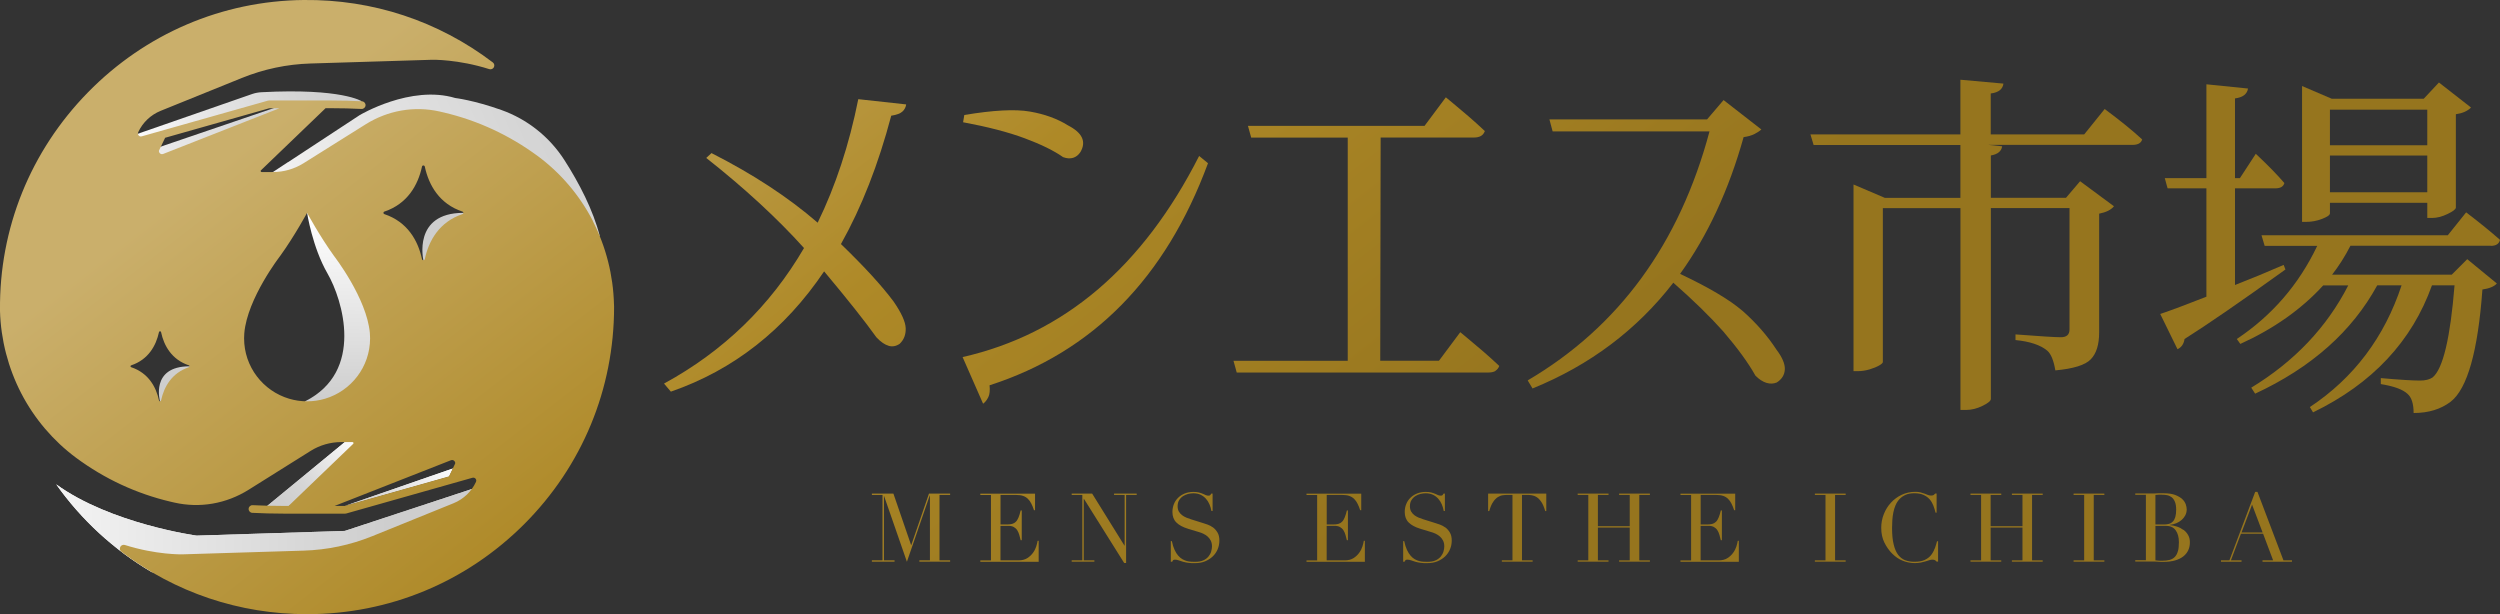 <!--?xml version="1.0" encoding="UTF-8"?-->
<svg viewBox="0 0 496.11 121.88" xmlns:xlink="http://www.w3.org/1999/xlink" xmlns="http://www.w3.org/2000/svg" data-sanitized-data-name="レイヤー_2" data-name="レイヤー_2" id="_レイヤー_2">
  <rect x="0" y="0" width="496.11" height="121.88" fill="#333333" stroke="none"/>
  <defs>
    <style>
      .cls-1 {
        fill: url(#linear-gradient-8);
      }

      .cls-2 {
        fill: url(#linear-gradient-7);
      }

      .cls-3 {
        fill: url(#linear-gradient-5);
      }

      .cls-4 {
        fill: url(#linear-gradient-6);
      }

      .cls-5 {
        fill: url(#linear-gradient-4);
      }

      .cls-6 {
        fill: url(#linear-gradient-3);
      }

      .cls-7 {
        fill: url(#linear-gradient-2);
      }

      .cls-8 {
        fill: #cecece;
      }

      .cls-9 {
        fill: url(#_アーストーン_7-20);
      }

      .cls-10 {
        fill: url(#_アーストーン_7-21);
      }

      .cls-11 {
        fill: url(#_アーストーン_7-23);
      }

      .cls-12 {
        fill: url(#_アーストーン_7-22);
      }

      .cls-13 {
        fill: url(#_アーストーン_7-24);
      }

      .cls-14 {
        fill: url(#_アーストーン_7-25);
      }

      .cls-15 {
        fill: url(#_アーストーン_7-17);
      }

      .cls-16 {
        fill: url(#_アーストーン_7-18);
      }

      .cls-17 {
        fill: url(#_アーストーン_7-19);
      }

      .cls-18 {
        fill: url(#_アーストーン_7-15);
      }

      .cls-19 {
        fill: url(#_アーストーン_7-16);
      }

      .cls-20 {
        fill: url(#_アーストーン_7-10);
      }

      .cls-21 {
        fill: url(#_アーストーン_7-11);
      }

      .cls-22 {
        fill: url(#_アーストーン_7-12);
      }

      .cls-23 {
        fill: url(#_アーストーン_7-13);
      }

      .cls-24 {
        fill: url(#_アーストーン_7-14);
      }

      .cls-25 {
        fill: url(#linear-gradient);
      }

      .cls-26 {
        fill: url(#_アーストーン_7);
      }

      .cls-27 {
        fill: url(#_アーストーン_7-5);
      }

      .cls-28 {
        fill: url(#_アーストーン_7-2);
      }

      .cls-29 {
        fill: url(#_アーストーン_7-9);
      }

      .cls-30 {
        fill: url(#_アーストーン_7-3);
      }

      .cls-31 {
        fill: url(#_アーストーン_7-6);
      }

      .cls-32 {
        fill: url(#_アーストーン_7-8);
      }

      .cls-33 {
        fill: url(#_アーストーン_7-4);
      }

      .cls-34 {
        fill: url(#_アーストーン_7-7);
      }
    </style>
    <linearGradient gradientUnits="userSpaceOnUse" y2="79.19" x2="68.71" y1="43.17" x1="69.11" id="linear-gradient">
      <stop stop-color="#fff" offset="0"></stop>
      <stop stop-color="#ddd" offset=".71"></stop>
      <stop stop-color="#cecece" offset="1"></stop>
    </linearGradient>
    <linearGradient gradientUnits="userSpaceOnUse" y2="100.78" x2="57.35" y1="87.3" x1="70.93" id="linear-gradient-2">
      <stop stop-color="#fff" offset="0"></stop>
      <stop stop-color="#eee" offset=".26"></stop>
      <stop stop-color="#d6d6d6" offset=".71"></stop>
      <stop stop-color="#cecece" offset="1"></stop>
    </linearGradient>
    <linearGradient gradientUnits="userSpaceOnUse" y2="100.43" x2="69.86" y1="93.04" x1="91.58" id="linear-gradient-3">
      <stop stop-color="#fff" offset="0"></stop>
      <stop stop-color="#cecece" offset="1"></stop>
    </linearGradient>
    <linearGradient xlink:href="#linear-gradient-3" y2="105.27" x2="77.01" y1="105.27" x1="-8.83" id="linear-gradient-4"></linearGradient>
    <linearGradient xlink:href="#linear-gradient-3" y2="105.27" x2="77.01" y1="105.27" x1="-8.83" id="linear-gradient-5"></linearGradient>
    <linearGradient gradientUnits="userSpaceOnUse" y2="19.11" x2="129.18" y1="57.33" x1="46.4" id="linear-gradient-6">
      <stop stop-color="#fff" offset="0"></stop>
      <stop stop-color="#eaeaea" offset=".31"></stop>
      <stop stop-color="#d5d5d5" offset=".72"></stop>
      <stop stop-color="#cecece" offset="1"></stop>
    </linearGradient>
    <linearGradient gradientUnits="userSpaceOnUse" y2="18.06" x2="62.36" y1="37.57" x1="20.1" id="linear-gradient-7">
      <stop stop-color="#fff" offset="0"></stop>
      <stop stop-color="#eaeaea" offset=".32"></stop>
      <stop stop-color="#d5d5d5" offset=".73"></stop>
      <stop stop-color="#cecece" offset="1"></stop>
    </linearGradient>
    <linearGradient gradientUnits="userSpaceOnUse" y2="14.3" x2="69.12" y1="33.55" x1="27.42" id="linear-gradient-8">
      <stop stop-color="#fff" offset="0"></stop>
      <stop stop-color="#e8e8e8" offset=".34"></stop>
      <stop stop-color="#d5d5d5" offset=".73"></stop>
      <stop stop-color="#cecece" offset="1"></stop>
    </linearGradient>
    <linearGradient gradientUnits="userSpaceOnUse" y2="138.09" x2="225.4" y1="-15.73" x1="105.95" data-sanitized-data-name="アーストーン 7" data-name="アーストーン 7" id="_アーストーン_7">
      <stop stop-color="#caaf6b" offset="0"></stop>
      <stop stop-color="#ae8927" offset=".5"></stop>
      <stop stop-color="#96751e" offset="1"></stop>
    </linearGradient>
    <linearGradient xlink:href="#_アーストーン_7" y2="106.71" x2="265.8" y1="-47.1" x1="146.34" data-sanitized-data-name="アーストーン 7" data-name="アーストーン 7" id="_アーストーン_7-2"></linearGradient>
    <linearGradient xlink:href="#_アーストーン_7" y2="111.17" x2="260.05" y1="-42.64" x1="140.6" data-sanitized-data-name="アーストーン 7" data-name="アーストーン 7" id="_アーストーン_7-3"></linearGradient>
    <linearGradient xlink:href="#_アーストーン_7" y2="83.32" x2="295.93" y1="-70.5" x1="176.47" data-sanitized-data-name="アーストーン 7" data-name="アーストーン 7" id="_アーストーン_7-4"></linearGradient>
    <linearGradient xlink:href="#_アーストーン_7" y2="56.34" x2="330.66" y1="-97.48" x1="211.21" data-sanitized-data-name="アーストーン 7" data-name="アーストーン 7" id="_アーストーン_7-5"></linearGradient>
    <linearGradient xlink:href="#_アーストーン_7" y2="22.33" x2="374.45" y1="-131.48" x1="255" data-sanitized-data-name="アーストーン 7" data-name="アーストーン 7" id="_アーストーン_7-6"></linearGradient>
    <linearGradient xlink:href="#_アーストーン_7" y2="-21.8" x2="431.28" y1="-175.62" x1="311.83" data-sanitized-data-name="アーストーン 7" data-name="アーストーン 7" id="_アーストーン_7-7"></linearGradient>
    <linearGradient xlink:href="#_アーストーン_7" y2="-9.58" x2="415.55" y1="-163.4" x1="296.1" data-sanitized-data-name="アーストーン 7" data-name="アーストーン 7" id="_アーストーン_7-8"></linearGradient>
    <linearGradient xlink:href="#_アーストーン_7" y2="-1.05" x2="404.57" y1="-154.87" x1="285.11" data-sanitized-data-name="アーストーン 7" data-name="アーストーン 7" id="_アーストーン_7-9"></linearGradient>
    <linearGradient xlink:href="#_アーストーン_7" y2="147.14" x2="213.74" y1="-6.68" x1="94.29" data-sanitized-data-name="アーストーン 7" data-name="アーストーン 7" id="_アーストーン_7-10"></linearGradient>
    <linearGradient xlink:href="#_アーストーン_7" y2="137.85" x2="225.71" y1="-15.97" x1="106.25" data-sanitized-data-name="アーストーン 7" data-name="アーストーン 7" id="_アーストーン_7-11"></linearGradient>
    <linearGradient xlink:href="#_アーストーン_7" y2="128.57" x2="237.65" y1="-25.25" x1="118.2" data-sanitized-data-name="アーストーン 7" data-name="アーストーン 7" id="_アーストーン_7-12"></linearGradient>
    <linearGradient xlink:href="#_アーストーン_7" y2="120.16" x2="248.49" y1="-33.66" x1="129.03" data-sanitized-data-name="アーストーン 7" data-name="アーストーン 7" id="_アーストーン_7-13"></linearGradient>
    <linearGradient xlink:href="#_アーストーン_7" y2="106.49" x2="266.09" y1="-47.33" x1="146.64" data-sanitized-data-name="アーストーン 7" data-name="アーストーン 7" id="_アーストーン_7-14"></linearGradient>
    <linearGradient xlink:href="#_アーストーン_7" y2="97.83" x2="277.24" y1="-55.99" x1="157.79" data-sanitized-data-name="アーストーン 7" data-name="アーストーン 7" id="_アーストーン_7-15"></linearGradient>
    <linearGradient xlink:href="#_アーストーン_7" y2="88.2" x2="289.63" y1="-65.61" x1="170.18" data-sanitized-data-name="アーストーン 7" data-name="アーストーン 7" id="_アーストーン_7-16"></linearGradient>
    <linearGradient xlink:href="#_アーストーン_7" y2="79.58" x2="300.74" y1="-74.24" x1="181.28" data-sanitized-data-name="アーストーン 7" data-name="アーストーン 7" id="_アーストーン_7-17"></linearGradient>
    <linearGradient xlink:href="#_アーストーン_7" y2="70.54" x2="312.38" y1="-83.28" x1="192.93" data-sanitized-data-name="アーストーン 7" data-name="アーストーン 7" id="_アーストーン_7-18"></linearGradient>
    <linearGradient xlink:href="#_アーストーン_7" y2="58.77" x2="327.53" y1="-95.05" x1="208.08" data-sanitized-data-name="アーストーン 7" data-name="アーストーン 7" id="_アーストーン_7-19"></linearGradient>
    <linearGradient xlink:href="#_アーストーン_7" y2="50.42" x2="338.29" y1="-103.4" x1="218.84" data-sanitized-data-name="アーストーン 7" data-name="アーストーン 7" id="_アーストーン_7-20"></linearGradient>
    <linearGradient xlink:href="#_アーストーン_7" y2="41.82" x2="349.36" y1="-112" x1="229.9" data-sanitized-data-name="アーストーン 7" data-name="アーストーン 7" id="_アーストーン_7-21"></linearGradient>
    <linearGradient xlink:href="#_アーストーン_7" y2="33.9" x2="359.56" y1="-119.92" x1="240.1" data-sanitized-data-name="アーストーン 7" data-name="アーストーン 7" id="_アーストーン_7-22"></linearGradient>
    <linearGradient xlink:href="#_アーストーン_7" y2="27.39" x2="367.94" y1="-126.43" x1="248.49" data-sanitized-data-name="アーストーン 7" data-name="アーストーン 7" id="_アーストーン_7-23"></linearGradient>
    <linearGradient xlink:href="#_アーストーン_7" y2="19.39" x2="378.24" y1="-134.42" x1="258.78" data-sanitized-data-name="アーストーン 7" data-name="アーストーン 7" id="_アーストーン_7-24"></linearGradient>
    <linearGradient xlink:href="#_アーストーン_7" y2="188.73" x2="160.18" y1="34.92" x1="40.73" data-sanitized-data-name="アーストーン 7" data-name="アーストーン 7" id="_アーストーン_7-25"></linearGradient>
  </defs>
  <g data-sanitized-data-name="レイヤー_1" data-name="レイヤー_1" id="_レイヤー_1-2">
    <g>
      <g>
        <path d="M60.94,42.24s1.05,6.84,4.05,12.03c3,5.19,7.39,19.45-4.46,25.37l.41,1.86,5.18.4,7.32-4.06,3.53-6.06v-7.79l-4.26-10.95-4.66-8.82-3.93-4.86-3.18,2.88Z" class="cls-25"></path>
        <path d="M84.02,51.65s-2.19-9.41,7.93-9.41l1.63.78-1.03,2.86-4.43,3.66-3.26,2.66-1.03.83.2-1.39Z" class="cls-8"></path>
        <path d="M37.61,72.69c-7.85,0-5.85,6.95-5.85,6.95l.94,1.15,2.45-1.62,2.84-3,.77-3.34-1.16-.14Z" class="cls-8"></path>
        <g>
          <g>
            <polyline points="68.41 87.74 53.02 100.4 57.28 100.4 69.49 93.39 74.2 88.1 74.2 85.6 68.41 87.74" class="cls-7"></polyline>
            <polyline points="68.41 100.4 89.86 92.97 89.1 94.54 68.41 100.4" class="cls-6"></polyline>
            <path d="M97,96.44l-.4,4.69-11.98,8.99-18.23,3.7s-21.72.4-22.02.6c-.22.15-9.52-.53-14.26-.89-7.49-4.4-13.96-10.35-18.96-17.42,10.79,7.84,27.85,10.18,27.85,10.18l29.42-.93,25.17-8.3,3.39-.62Z" class="cls-5"></path>
          </g>
          <g>
            <polyline points="68.41 87.74 53.02 100.4 57.28 100.4 69.49 93.39 74.2 88.1 74.2 85.6 68.41 87.74" class="cls-7"></polyline>
            <polyline points="68.41 100.4 89.86 92.97 89.1 94.54 68.41 100.4" class="cls-6"></polyline>
            <path d="M97,96.44l-.4,4.69-11.98,8.99-18.23,3.7s-21.72.4-22.02.6c-.22.15-9.52-.53-14.26-.89-7.49-4.4-13.96-10.35-18.96-17.42,10.79,7.84,27.85,10.18,27.85,10.18l29.42-.93,25.17-8.3,3.39-.62Z" class="cls-3"></path>
          </g>
          <path d="M57.15,32.19c5.13-3.37,14.22-9.34,14.22-9.34,0,0,10.12-6.06,18.97-3.4,0,0,3.67.43,9.16,2.38,5.14,1.83,9.54,5.33,12.49,9.92,2.94,4.58,5.71,9.92,7.04,15.11-3.68-2.24-8.55-5.74-8.55-5.74l-12.08-8.79-13.78-2.5-16.68,4.59s-13.38,3.59-13.48,3.89-.73-3.89-.73-3.89l3.42-2.25Z" class="cls-4"></path>
          <polygon points="55.21 21.15 28.7 30.19 28.1 34.48 37.24 32.53 49.87 27.24 56.51 21.47 55.21 21.15" class="cls-2"></polygon>
          <path d="M71.8,20.1s-3.95-2.64-19.89-1.8c-.61.03-1.22.14-1.8.33l-23.9,8.31-.75,2.35,9.89-3.26,18.07-5.33,10.19-.05,6.74.25,1.46-.8Z" class="cls-1"></path>
        </g>
      </g>
      <g>
        <path d="M176.33,68.63c.77.21,1.5.08,2.2-.4.85-.8,1.25-1.84,1.2-3.11-.05-1.28-.85-3.03-2.39-5.27-2.34-3.14-5.83-6.95-10.46-11.42,4.1-7.29,7.42-15.78,9.98-25.47,1.06-.16,1.81-.44,2.24-.84.42-.4.66-.87.72-1.4l-9.5-1.04c-1.81,9.05-4.5,17.22-8.06,24.51-5.85-5.06-12.88-9.66-21.07-13.81l-1.04.96c7.61,6.01,14.08,11.97,19.4,17.88-6.71,11.5-15.97,20.46-27.78,26.9l1.36,1.6c12.45-4.31,22.59-12.27,30.41-23.87,4.68,5.59,8.14,9.95,10.38,13.09.85.91,1.66,1.46,2.43,1.68Z" class="cls-26"></path>
        <path d="M210.98,31.19c.74.27,1.41.31,2,.12.58-.19,1.06-.57,1.44-1.16.58-1.01.68-1.96.28-2.83-.4-.88-1.32-1.69-2.75-2.43-2.13-1.33-4.66-2.25-7.58-2.75-2.93-.51-7.26-.28-13.01.68l-.24,1.44c4.9.91,8.98,1.97,12.25,3.19s5.81,2.47,7.62,3.75Z" class="cls-28"></path>
        <path d="M196.13,78.81c.27-.56.35-1.34.24-2.35,20.49-6.6,34.94-21.29,43.35-44.07l-1.76-1.44c-11.18,22.03-26.82,35.34-46.94,39.91l4.07,9.26c.42-.32.77-.76,1.04-1.32Z" class="cls-30"></path>
        <path d="M296.76,73.58c.35-.21.6-.53.76-.96-1.01-.96-2.1-1.94-3.27-2.95-1.17-1.01-2.2-1.88-3.07-2.59s-1.34-1.1-1.4-1.16l-4.23,5.67h-11.65l.08-44.3h18.52c.58,0,1.05-.11,1.4-.32.35-.21.6-.53.76-.96-1.01-.96-2.1-1.94-3.27-2.95-1.17-1.01-2.2-1.88-3.07-2.59s-1.34-1.1-1.4-1.16l-4.23,5.67h-35.04l.64,2.32h19.16v44.3h-22.67l.64,2.32h49.97c.58,0,1.05-.11,1.4-.32Z" class="cls-33"></path>
        <path d="M345.69,61.61c-2.55-2.18-6.65-4.6-12.29-7.26,5.48-7.61,9.68-16.66,12.61-27.14.85-.11,1.58-.32,2.2-.64.61-.32,1.05-.61,1.32-.88l-7.5-5.83-3.27,3.83h-31.29l.64,2.39h31.13c-5.96,22.3-17.99,38.77-36.08,49.41l.96,1.6c11.39-4.63,20.7-11.63,27.94-20.99,3.94,3.46,7.24,6.68,9.9,9.66,2.87,3.35,5,6.28,6.39,8.78.74.75,1.48,1.22,2.2,1.44.72.21,1.4.19,2.04-.08,1.01-.64,1.54-1.5,1.6-2.59.05-1.09-.51-2.41-1.68-3.95-1.76-2.71-4.02-5.3-6.79-7.74Z" class="cls-27"></path>
        <path d="M425.08,27.65c-1.87-1.73-4.34-3.73-7.42-6.02l-4.06,5.04h-18.55v-8.12c1.54-.19,2.38-.84,2.52-1.96l-8.54-.77v10.85h-29.76l.63,2.1h29.13v10.5h-14.98l-6.23-2.66v37.04h.84c.79,0,1.58-.12,2.35-.35.77-.23,1.4-.49,1.89-.77.49-.28.74-.51.74-.7v-30.53h15.4v40.05h1.12c1.07,0,2.16-.27,3.26-.81,1.1-.54,1.65-.99,1.65-1.37v-37.88h15.61v24.09c0,1.03-.57,1.54-1.72,1.54s-4.14-.19-9-.56v1.12c2.85.28,4.95.98,6.3,2.1.75.65,1.28,1.96,1.61,3.92,3.59-.33,5.94-1.06,7.04-2.21,1.1-1.14,1.65-2.91,1.65-5.29v-23.6c1.4-.28,2.38-.77,2.94-1.47l-6.72-4.97-2.8,3.29h-14.91v-8.4c1.35-.23,2.1-.84,2.24-1.82l-2.73-.28h28.57c1.12,0,1.77-.37,1.96-1.12Z" class="cls-31"></path>
        <path d="M460.82,43.43c1.03-.4,1.54-.76,1.54-1.09v-2.1h19.32v3.01h.98c.93,0,1.94-.26,3.01-.77,1.07-.51,1.63-.93,1.68-1.26v-18.55c1.31-.19,2.31-.63,3.01-1.33l-6.37-4.97-3.01,3.22h-18.27l-5.88-2.52v26.96h.84c1.07,0,2.12-.2,3.15-.6ZM462.36,21.76h19.32v7.07h-19.32v-7.07ZM462.36,30.87h19.32v7.28h-19.32v-7.28Z" class="cls-34"></path>
        <path d="M494.29,48.79c1.03,0,1.63-.4,1.82-1.19-1.73-1.54-3.97-3.36-6.72-5.46l-3.64,4.55h-36.97l.63,2.1h10.43c-3.64,7.66-8.96,13.82-15.96,18.48l.7.98c6.67-3.03,12.16-6.91,16.45-11.62h4.97c-4.25,8.31-10.67,15.08-19.25,20.3l.77,1.19c11.16-5.18,19.23-12.35,24.23-21.5h4.83c-3.41,10.32-9.48,18.37-18.2,24.16l.63,1.05c11.76-5.7,19.63-14.1,23.6-25.21h4.48c-.84,10.46-2.29,16.55-4.34,18.27-.61.42-1.45.63-2.52.63-1.49,0-4.08-.16-7.77-.49v1.19c2.61.42,4.39,1.07,5.32,1.96.79.7,1.19,1.96,1.19,3.78,2.94,0,5.39-.75,7.35-2.24,3.31-2.57,5.41-9.99,6.3-22.27,1.35-.19,2.31-.58,2.87-1.19l-5.88-4.83-3.08,3.08h-23.74c1.35-1.73,2.57-3.64,3.64-5.74h27.87Z" class="cls-32"></path>
        <path d="M428.68,62.3l3.43,7c.79-.37,1.26-1.05,1.4-2.03,4.53-2.85,11.2-7.45,20.02-13.79l-.35-.91c-3.22,1.4-6.44,2.73-9.66,3.99v-19.18h7.98c1.03,0,1.63-.35,1.82-1.05-1.35-1.59-3.24-3.52-5.67-5.81l-3.15,4.83h-.98v-15.82c1.54-.19,2.4-.84,2.59-1.96l-8.26-.84v18.62h-8.26l.56,2.03h7.7v21.5c-3.78,1.49-6.84,2.64-9.17,3.43Z" class="cls-29"></path>
        <polygon points="180.84 108.16 180.8 108.16 177.29 97.95 173.02 97.95 173.02 98.22 175.13 98.22 175.13 111.2 173.02 111.2 173.02 111.46 177.52 111.46 177.52 111.2 175.41 111.2 175.41 98.46 175.45 98.46 179.97 111.48 184.5 98.33 184.54 98.33 184.54 111.2 182.44 111.2 182.44 111.46 188.55 111.46 188.55 111.2 186.44 111.2 186.44 98.22 188.55 98.22 188.55 97.95 184.35 97.95 180.84 108.16" class="cls-20"></polygon>
        <path d="M205.65,108.41c-.14.44-.35.87-.65,1.28-.29.41-.67.77-1.13,1.06-.46.3-1.04.45-1.74.45h-3.59v-6.85h1.54c.46,0,.83.08,1.11.24.28.16.51.37.68.64.17.27.3.57.4.91.09.34.19.7.28,1.06h.21v-5.9h-.21c-.14.57-.28,1.03-.43,1.39-.15.36-.32.65-.53.85-.21.21-.46.35-.75.43-.29.08-.65.11-1.06.11h-1.23v-5.86h3.15c.52,0,.96.06,1.33.19.37.13.68.32.95.58.27.26.49.58.68.95.19.37.37.81.53,1.3h.21v-3.28h-10.86v.27h2.11v12.98h-2.11v.27h11.58v-4.16h-.21c-.04.29-.13.66-.27,1.1Z" class="cls-21"></path>
        <polygon points="221.08 98.22 223.18 98.22 223.18 108.29 223.15 108.29 216.73 97.95 212.67 97.95 212.67 98.22 214.78 98.22 214.78 111.2 212.67 111.2 212.67 111.46 217.17 111.46 217.17 111.2 215.06 111.2 215.06 98.99 215.1 98.99 223.09 111.73 223.47 111.73 223.47 98.22 225.57 98.22 225.57 97.95 221.08 97.95 221.08 98.22" class="cls-22"></polygon>
        <path d="M240.71,104.67c-.35-.25-.71-.44-1.07-.57-.37-.13-.67-.23-.91-.3l-2.3-.72c-.33-.1-.65-.22-.98-.35-.32-.13-.61-.3-.87-.49-.26-.2-.47-.44-.64-.72-.16-.28-.25-.63-.25-1.03,0-.51.1-.92.31-1.25.21-.33.47-.59.79-.8.32-.2.66-.34,1.02-.43.37-.08.7-.12,1.01-.12.54,0,1.02.1,1.43.29s.76.46,1.05.78c.29.32.53.7.71,1.12s.31.86.39,1.32h.23v-3.44h-.27c-.1.18-.18.29-.24.33-.06.05-.17.07-.33.07-.18,0-.35-.04-.52-.11-.17-.08-.36-.16-.58-.26-.22-.09-.47-.18-.77-.26-.3-.08-.67-.11-1.11-.11-.61,0-1.17.1-1.68.3-.51.2-.95.48-1.32.84-.37.35-.65.77-.85,1.26-.2.49-.3,1.02-.3,1.58,0,.87.26,1.57.79,2.09.52.52,1.3.94,2.33,1.25l2.18.66c.27.08.55.18.84.32.3.14.57.32.83.54.25.22.46.49.63.81.16.32.25.7.25,1.14,0,.3-.05.64-.15,1-.1.36-.28.7-.53,1.01-.25.31-.59.57-1.02.77-.43.2-.98.3-1.65.3-.24,0-.5,0-.77-.02-.27-.01-.56-.06-.85-.13-.3-.08-.59-.2-.88-.36-.29-.16-.57-.4-.84-.7-.27-.3-.51-.69-.73-1.16-.22-.47-.4-1.04-.54-1.73h-.21v4.08h.28c.05-.13.11-.23.18-.3.07-.08.2-.11.39-.11.21,0,.47.05.76.15.29.1.56.19.82.27.22.06.41.11.59.14.18.03.35.06.53.08.18.03.37.04.57.05.2,0,.44,0,.7,0,.75,0,1.42-.12,2.01-.37.59-.25,1.1-.58,1.52-.99.42-.41.74-.89.96-1.42.22-.54.33-1.1.33-1.7,0-.65-.12-1.18-.37-1.59-.25-.42-.54-.75-.89-1.01Z" class="cls-23"></path>
        <path d="M270.38,108.41c-.14.44-.35.87-.65,1.28-.29.41-.67.77-1.13,1.06-.46.3-1.04.45-1.74.45h-3.59v-6.85h1.54c.46,0,.83.08,1.11.24.28.16.51.37.68.64.17.27.3.57.4.91.09.34.19.7.28,1.06h.21v-5.9h-.21c-.14.57-.28,1.03-.43,1.39-.15.36-.32.65-.53.85-.21.21-.46.35-.75.43-.29.08-.65.11-1.06.11h-1.23v-5.86h3.15c.52,0,.96.06,1.33.19.37.13.68.32.95.58.27.26.49.58.68.95.19.37.37.81.53,1.3h.21v-3.28h-10.86v.27h2.11v12.98h-2.11v.27h11.58v-4.16h-.21c-.04.29-.13.66-.27,1.1Z" class="cls-24"></path>
        <path d="M286.81,104.67c-.35-.25-.71-.44-1.07-.57-.37-.13-.67-.23-.91-.3l-2.3-.72c-.33-.1-.65-.22-.98-.35-.32-.13-.61-.3-.87-.49-.26-.2-.47-.44-.64-.72-.16-.28-.25-.63-.25-1.03,0-.51.1-.92.31-1.25.21-.33.47-.59.79-.8.32-.2.66-.34,1.02-.43.37-.08.7-.12,1.01-.12.54,0,1.02.1,1.43.29s.76.46,1.05.78c.29.32.53.7.71,1.12s.31.86.39,1.32h.23v-3.44h-.27c-.1.18-.18.29-.24.33-.06.05-.17.07-.33.07-.18,0-.35-.04-.52-.11-.17-.08-.36-.16-.58-.26-.22-.09-.47-.18-.77-.26-.3-.08-.67-.11-1.11-.11-.61,0-1.17.1-1.68.3-.51.2-.95.48-1.32.84-.37.35-.65.77-.85,1.26-.2.49-.3,1.02-.3,1.58,0,.87.26,1.57.79,2.09.52.52,1.3.94,2.33,1.25l2.18.66c.27.08.55.18.84.32.3.14.57.32.83.54.25.22.46.49.63.81.16.32.25.7.25,1.14,0,.3-.05.64-.15,1-.1.36-.28.7-.53,1.01-.25.31-.59.57-1.02.77-.43.2-.98.3-1.65.3-.24,0-.5,0-.77-.02-.27-.01-.56-.06-.85-.13-.3-.08-.59-.2-.88-.36-.29-.16-.57-.4-.83-.7-.27-.3-.51-.69-.73-1.16-.22-.47-.4-1.04-.54-1.73h-.21v4.08h.28c.05-.13.11-.23.18-.3.07-.08.2-.11.39-.11.21,0,.47.05.76.15.29.1.56.19.82.27.22.06.41.11.59.14.18.03.35.06.53.08.18.03.37.04.57.05.2,0,.44,0,.7,0,.75,0,1.42-.12,2.01-.37.59-.25,1.1-.58,1.52-.99.42-.41.74-.89.96-1.42.22-.54.33-1.1.33-1.7,0-.65-.12-1.18-.37-1.59-.25-.42-.54-.75-.89-1.01Z" class="cls-18"></path>
        <path d="M295.32,101.42h.21c.22-.77.47-1.38.77-1.81.3-.44.61-.76.93-.96.32-.2.64-.33.96-.37.32-.04.6-.07.85-.07h1.1v12.98h-2.11v.27h6.11v-.27h-2.11v-12.98h1.1c.25,0,.54.02.85.07.32.05.64.17.96.37.32.2.63.52.93.96.3.44.55,1.04.77,1.81h.21v-3.47h-11.54v3.47Z" class="cls-19"></path>
        <polygon points="321.3 98.22 323.41 98.22 323.41 104.42 317.09 104.42 317.09 98.22 319.2 98.22 319.2 97.95 313.08 97.95 313.08 98.22 315.19 98.22 315.19 111.2 313.08 111.2 313.08 111.46 319.2 111.46 319.2 111.2 317.09 111.2 317.09 104.69 323.41 104.69 323.41 111.2 321.3 111.2 321.3 111.46 327.41 111.46 327.41 111.2 325.31 111.2 325.31 98.22 327.41 98.22 327.41 97.95 321.3 97.95 321.3 98.22" class="cls-15"></polygon>
        <path d="M344.59,108.41c-.14.44-.35.87-.65,1.28-.29.41-.67.77-1.13,1.06-.46.3-1.04.45-1.74.45h-3.59v-6.85h1.54c.46,0,.83.08,1.11.24.28.16.51.37.68.64.17.27.3.57.4.91.09.34.19.7.28,1.06h.21v-5.9h-.21c-.14.57-.28,1.03-.43,1.39-.15.36-.32.65-.53.85-.21.21-.46.35-.75.43-.29.08-.65.11-1.06.11h-1.23v-5.86h3.15c.52,0,.96.06,1.33.19.37.13.68.32.95.58.27.26.49.58.68.95.19.37.37.81.53,1.3h.21v-3.28h-10.86v.27h2.11v12.98h-2.11v.27h11.58v-4.16h-.21c-.04.29-.13.66-.27,1.1Z" class="cls-16"></path>
        <polygon points="360.15 98.22 362.26 98.22 362.26 111.2 360.15 111.2 360.15 111.46 366.26 111.46 366.26 111.2 364.16 111.2 364.16 98.22 366.26 98.22 366.26 97.95 360.15 97.95 360.15 98.22" class="cls-17"></polygon>
        <path d="M383.91,108.87c-.16.49-.41.92-.72,1.31-.32.39-.73.7-1.25.94-.52.24-1.2.36-2.05.36-.66,0-1.26-.1-1.8-.3-.54-.2-1.01-.56-1.4-1.06-.39-.51-.69-1.2-.9-2.07-.22-.87-.32-1.97-.32-3.3,0-.47.02-.96.05-1.49.03-.52.1-1.04.2-1.56.1-.51.25-1,.45-1.46.2-.46.46-.87.79-1.21.33-.35.73-.63,1.21-.84.48-.21,1.06-.31,1.73-.31.72,0,1.32.11,1.81.33.49.22.89.51,1.21.87.32.36.56.78.74,1.24.18.47.32.94.44,1.42h.21v-3.8h-.28c-.09.1-.19.19-.29.28-.11.08-.29.12-.54.12-.19,0-.39-.04-.59-.11-.2-.08-.42-.16-.66-.26-.24-.09-.51-.18-.82-.26s-.65-.11-1.04-.11c-.97,0-1.87.19-2.7.58-.82.39-1.54.91-2.14,1.57-.61.66-1.08,1.42-1.42,2.28-.34.86-.51,1.76-.51,2.71,0,1.11.21,2.09.63,2.94.42.85.94,1.58,1.56,2.2.67.66,1.38,1.13,2.14,1.42.75.29,1.53.44,2.32.44.43,0,.82-.04,1.18-.1.35-.07.67-.15.96-.24.28-.09.54-.17.76-.24.22-.07.43-.1.62-.1.24,0,.42.04.53.12.11.08.21.17.3.27h.28v-4.04h-.21c-.13.48-.27.96-.44,1.45Z" class="cls-9"></path>
        <polygon points="399.25 98.22 401.35 98.22 401.35 104.42 395.03 104.42 395.03 98.22 397.14 98.22 397.14 97.95 391.03 97.95 391.03 98.22 393.14 98.22 393.14 111.2 391.03 111.2 391.03 111.46 397.14 111.46 397.14 111.2 395.03 111.2 395.03 104.69 401.35 104.69 401.35 111.2 399.25 111.2 399.25 111.46 405.36 111.46 405.36 111.2 403.25 111.2 403.25 98.22 405.36 98.22 405.36 97.95 399.25 97.95 399.25 98.22" class="cls-10"></polygon>
        <polygon points="411.49 98.22 413.59 98.22 413.59 111.2 411.49 111.2 411.49 111.46 417.6 111.46 417.6 111.2 415.49 111.2 415.49 98.22 417.6 98.22 417.6 97.95 411.49 97.95 411.49 98.22" class="cls-12"></polygon>
        <path d="M433.27,105.15c-.39-.28-.82-.51-1.29-.66s-.94-.26-1.4-.29v-.04c.44-.05.87-.16,1.27-.32.41-.16.76-.38,1.07-.65.31-.27.56-.58.74-.93s.28-.74.28-1.16c0-.3-.06-.64-.19-1.02-.13-.37-.36-.72-.7-1.04-.34-.32-.81-.59-1.4-.82-.59-.22-1.35-.33-2.28-.33-.18,0-.36,0-.55,0-.19,0-.39,0-.59,0-.2.01-.4.02-.6.03-.2,0-.39,0-.58,0h-3.32v.27h2.11v12.98h-2.11v.27h3.32c.23,0,.44,0,.65,0,.2,0,.4.02.59.03.19.01.37.02.54.03.17,0,.34,0,.52,0,.87,0,1.64-.1,2.3-.29.66-.2,1.2-.46,1.63-.81.43-.34.75-.75.97-1.22.22-.47.32-1,.32-1.57s-.12-1.03-.36-1.44c-.24-.42-.55-.77-.94-1.05ZM427.73,98.22c.16-.03.36-.04.6-.05.23,0,.46,0,.69,0,.33,0,.66.03,1,.09.34.06.64.2.91.4.27.2.49.5.66.9.17.4.26.93.26,1.59,0,.58-.06,1.06-.17,1.44-.11.38-.27.68-.48.9-.21.22-.46.38-.75.46-.29.09-.61.13-.97.13h-1.75v-5.86ZM432.19,109.38c-.13.47-.33.84-.6,1.13-.27.28-.62.48-1.04.6-.42.11-.93.17-1.53.17-.34,0-.6,0-.79-.03-.18-.02-.35-.03-.5-.05v-6.85h2.09c.85,0,1.49.29,1.92.87.43.58.65,1.38.65,2.39,0,.71-.06,1.3-.19,1.77Z" class="cls-11"></path>
        <path d="M447.98,97.61h-.45l-5.12,13.59h-1.67v.27h4.08v-.27h-2.11l1.99-5.28h4.4l1.99,5.28h-2.11v.27h5.85v-.27h-1.69l-5.16-13.59ZM444.82,105.66l2.09-5.52,2.09,5.52h-4.18Z" class="cls-13"></path>
        <path d="M117.67,43.88c-2.62-5.1-6.42-9.57-10.98-12.93-5.62-4.13-11.88-7.04-18.62-8.63-.27-.06-.55-.13-.82-.19-5.05-1.14-10.27-.23-14.71,2.55l-12.3,7.71c-1.82,1.14-3.93,1.75-6.08,1.75h-2.23c-.11,0-.17-.07-.19-.13-.02-.06-.04-.15.05-.22l12.82-12.32h1.04c2.07,0,4.12.05,6.09.15.41.02.78-.3.8-.72.02-.42-.3-.78-.72-.8-2-.1-4.08-.16-6.17-.16h-12.28c-.07,0-.14.01-.21.03l-25.05,7.09c-.32.09-.53-.1-.6-.19-.07-.08-.23-.32-.09-.63.9-1.94,2.49-3.45,4.47-4.25l16.11-6.52c4.35-1.76,8.93-2.73,13.62-2.87l24.13-.74c.05,0,5.11-.12,11.35,1.86.35.11.74-.05.91-.38.17-.33.08-.74-.22-.96C86.92,4.14,73.94-.14,60.27,0c-16.21.17-31.42,6.69-42.83,18.34C6.03,30-.16,45.35,0,61.57v.16c.16,5.66,1.62,11.3,4.21,16.31,2.61,5.04,6.38,9.47,10.91,12.82,5.63,4.16,11.92,7.09,18.69,8.69.27.06.55.13.82.19,5.05,1.14,10.27.23,14.71-2.55l12.3-7.71c1.82-1.14,3.93-1.75,6.08-1.75h2.23c.11,0,.16.07.19.13.02.06.03.14-.05.22l-12.82,12.32h-1.04c-2.07,0-4.12-.05-6.09-.15-.43-.02-.78.3-.8.72-.02.42.3.78.72.8,2,.1,4.07.16,6.17.16h12.28c.07,0,.14-.01.21-.03l25.04-7.09c.33-.09.53.1.61.18.07.09.23.32.09.63-.9,1.94-2.49,3.45-4.47,4.25l-16.11,6.53c-4.35,1.76-8.93,2.73-13.62,2.87l-24.13.74s-5.11.12-11.35-1.86c-.35-.11-.74.05-.91.38-.17.33-.08.74.22.96,10.67,8.1,23.4,12.39,36.83,12.39,16.28,0,31.58-6.34,43.09-17.85,11.51-11.51,17.85-26.81,17.85-43.11,0-.19-.01-.38-.02-.57-.15-5.72-1.59-11.41-4.19-16.46ZM37.48,72.87c-3.38,1.13-4.94,3.88-5.52,6.6-.05.22-.36.22-.41,0-.57-2.72-2.13-5.47-5.52-6.6-.18-.06-.18-.31,0-.37,3.38-1.13,4.94-3.88,5.52-6.6.05-.22.36-.22.41,0,.57,2.72,2.13,5.47,5.52,6.6.18.06.18.31,0,.37ZM32.38,30.55c-.31.12-.54-.04-.63-.11-.08-.07-.25-.25-.21-.54l1.23-2.56,20.68-5.86h2.02l-23.09,9.07ZM64.48,79.13c-1.12.33-2.31.51-3.54.51s-2.42-.18-3.54-.51c-5.18-1.53-8.96-6.32-8.96-11.99,0-.34.01-.68.04-1.02.59-6.92,7.12-15.33,7.12-15.33,2.87-3.98,5.34-8.56,5.34-8.56,0,0,2.47,4.58,5.34,8.56,0,0,6.53,8.41,7.12,15.33.03.33.04.67.04,1.02,0,5.67-3.78,10.46-8.96,11.99ZM89.1,94.54l-20.68,5.86h-2.02l23.09-9.07c.31-.12.55.04.63.11.08.07.25.25.21.54l-1.23,2.56ZM91.77,42.49c-4.58,1.53-6.69,5.26-7.47,8.93-.07.3-.49.3-.56,0-.78-3.68-2.89-7.4-7.47-8.93-.24-.08-.24-.42,0-.5,4.58-1.53,6.69-5.26,7.47-8.93.06-.3.49-.3.56,0,.78,3.68,2.89,7.4,7.47,8.93.24.08.24.42,0,.5Z" class="cls-14"></path>
      </g>
    </g>
  </g>
</svg>